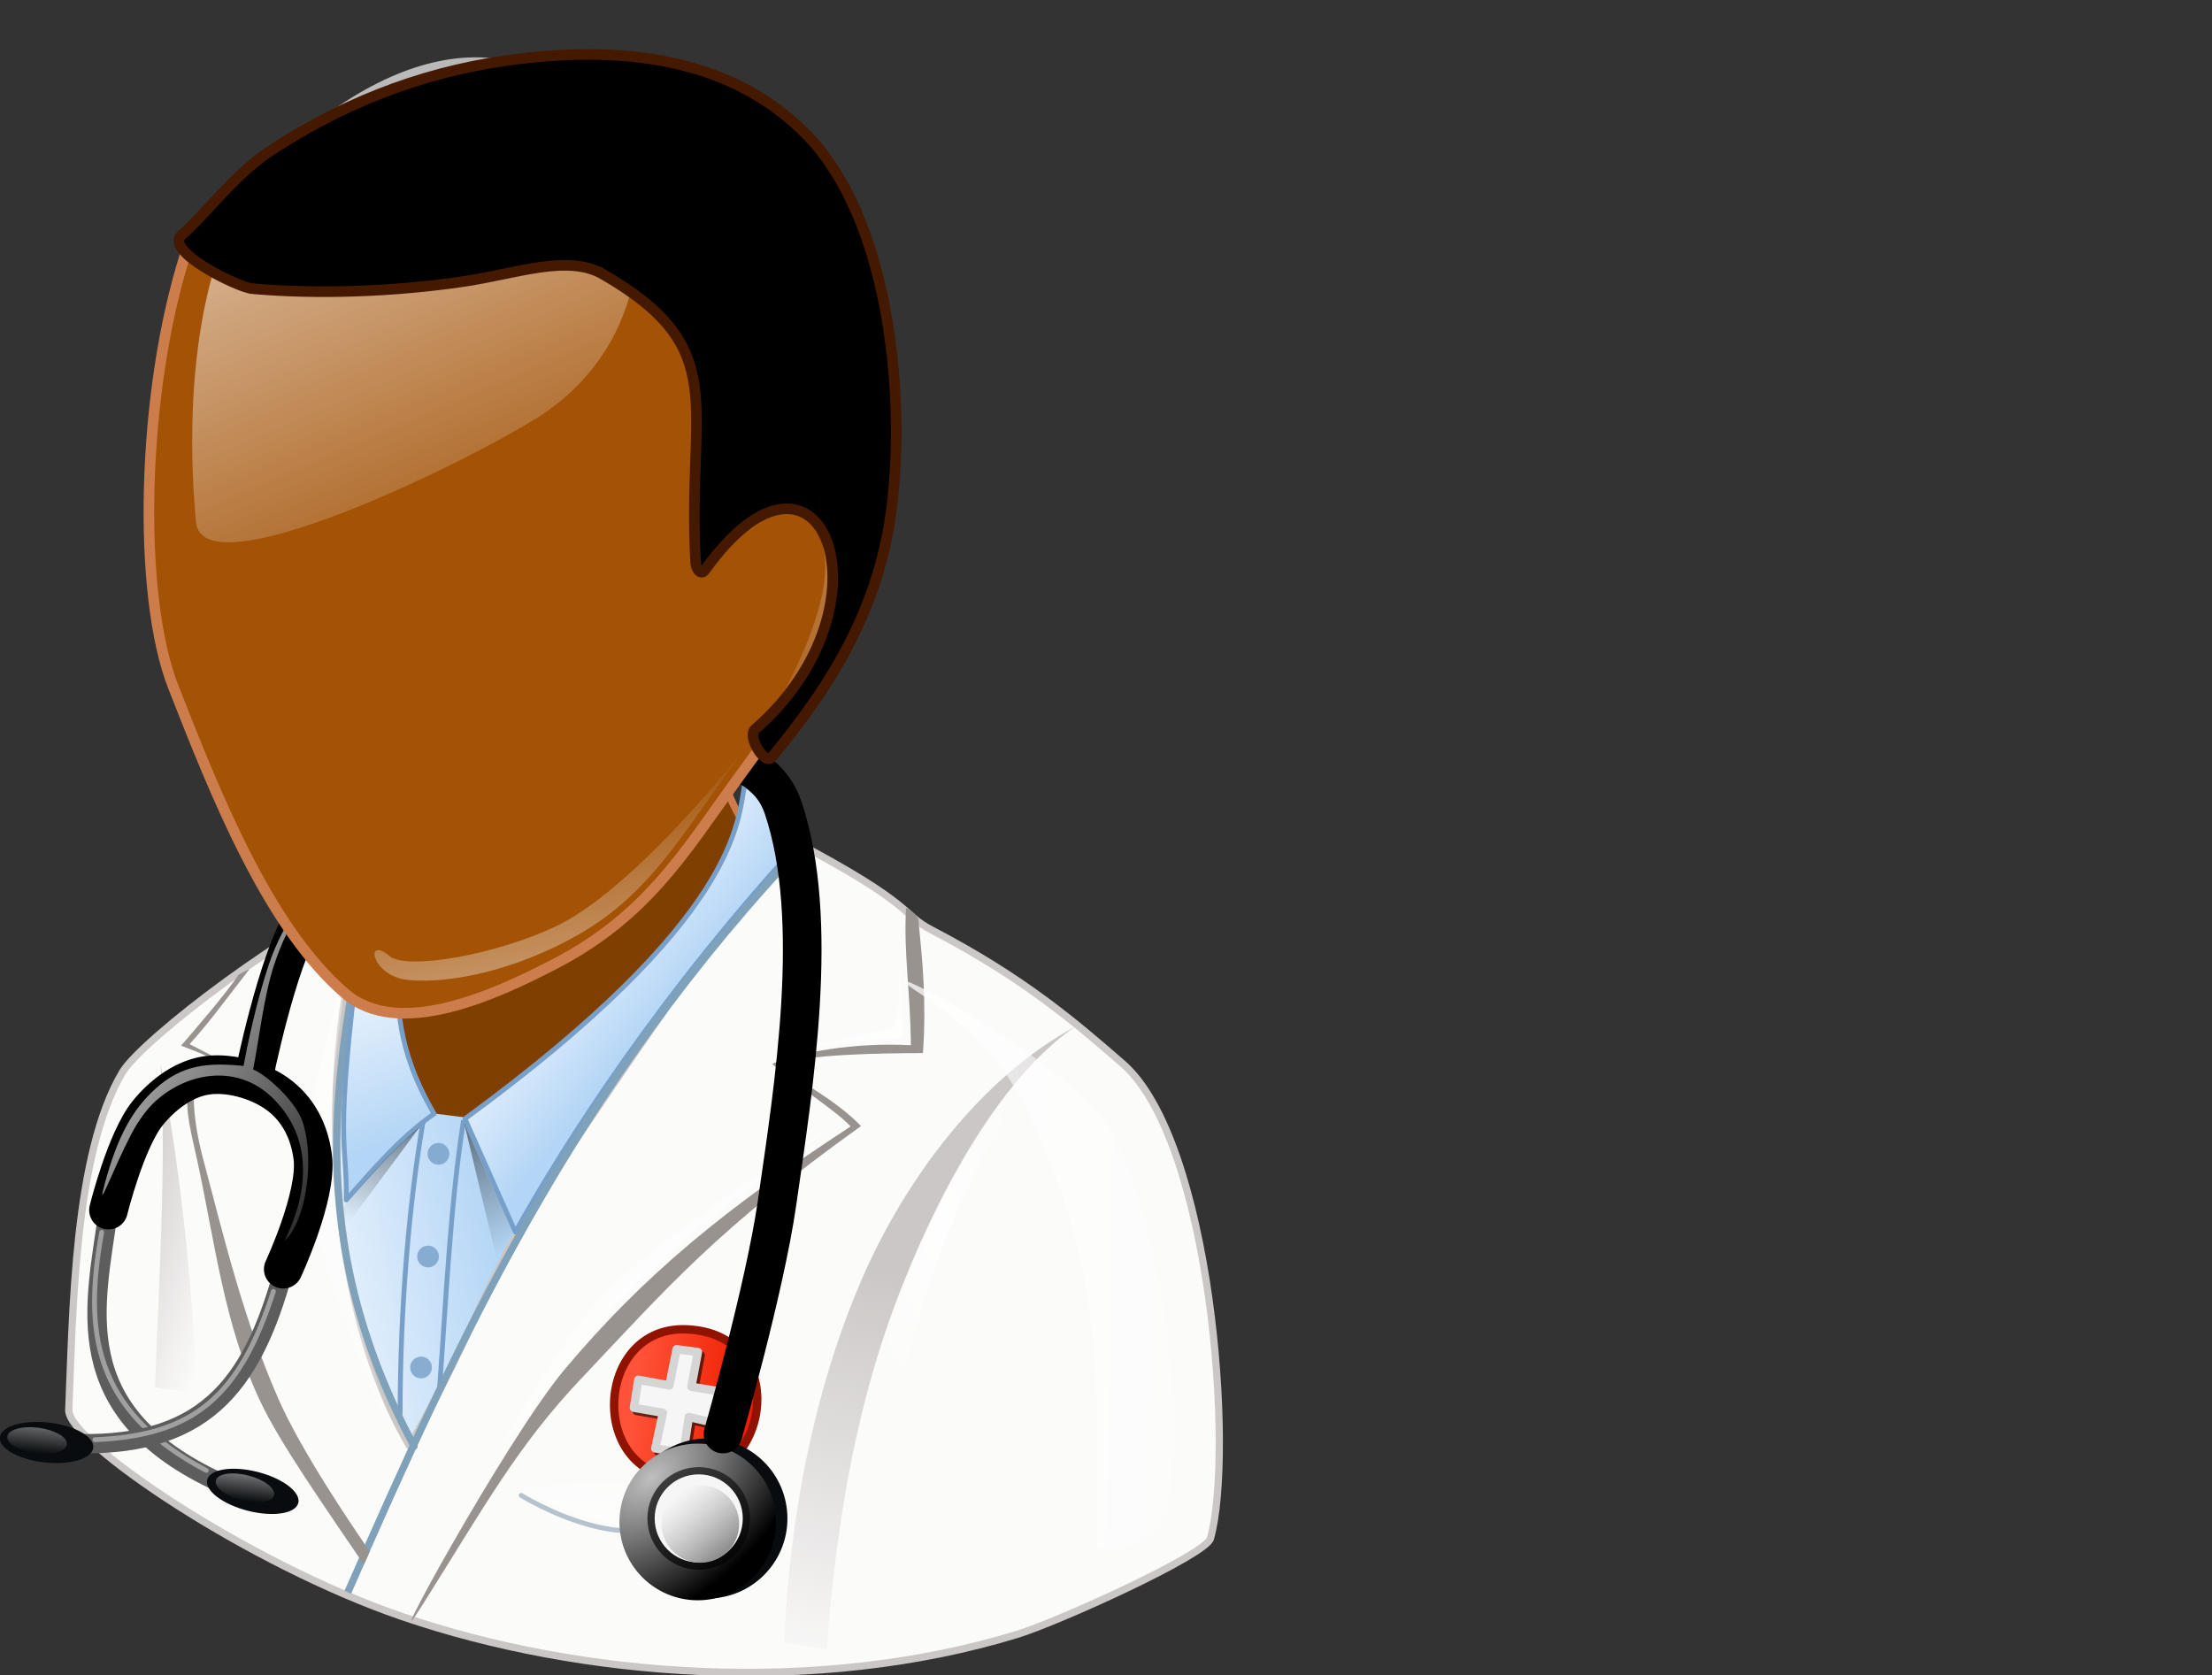 <?xml version="1.0" encoding="UTF-8"?>
<svg viewBox="0 0 313 237" xmlns="http://www.w3.org/2000/svg" xmlns:xlink="http://www.w3.org/1999/xlink">
<rect x="0" y="0" width="313" height="237" fill="#333333" stroke="none"/>
<defs>
<linearGradient id="c">
<stop stop-opacity=".675" offset="0"/>
<stop stop-opacity="0" offset="1"/>
</linearGradient>
<linearGradient id="a">
<stop stop-color="#fff" stop-opacity=".8" offset="0"/>
<stop stop-color="#fff" stop-opacity="0" offset="1"/>
</linearGradient>
<linearGradient id="b">
<stop stop-color="#fff" offset="0"/>
<stop stop-color="#fff" stop-opacity="0" offset="1"/>
</linearGradient>
<linearGradient id="x" x1=".27" x2=".642" y1="-.09" y2=".991" xlink:href="#b"/>
<linearGradient id="y" x1=".777" x2=".397" y1="1.856" y2=".345" xlink:href="#b"/>
<linearGradient id="z" x1="3.589" x2="-.209" y1=".346" y2=".443" xlink:href="#b"/>
<linearGradient id="l" x1=".077" x2=".538" y1="-.093" y2="1.107">
<stop stop-color="#cbc7c6" offset="0"/>
<stop stop-color="#cbc7c6" stop-opacity="0" offset="1"/>
</linearGradient>
<linearGradient id="m" x1=".174" x2=".078" y1=".367" y2="1.057">
<stop stop-color="#cbc7c6" offset="0"/>
<stop stop-color="#cbc7c6" stop-opacity="0" offset="1"/>
</linearGradient>
<radialGradient id="n" cx="254.98" cy="269.76" r="19.628" gradientTransform="matrix(1 0 0 2.041 0 -281.58)" gradientUnits="userSpaceOnUse" xlink:href="#a"/>
<linearGradient id="o" x1="-.23" x2="1.384" y1=".363" y2=".419" xlink:href="#b"/>
<linearGradient id="f" x1=".471" x2=".365" y1=".796" y2=".09">
<stop stop-color="#b3d5f6" offset="0"/>
<stop stop-color="#eff6fd" offset="1"/>
</linearGradient>
<linearGradient id="e" x1=".417" x2=".187" y1=".669" y2=".421">
<stop stop-color="#b3d5f6" offset="0"/>
<stop stop-color="#eff6fd" offset="1"/>
</linearGradient>
<linearGradient id="d" x1=".525" x2="-.009" y1=".512" y2=".648">
<stop stop-color="#b3d5f6" offset="0"/>
<stop stop-color="#eff6fd" offset="1"/>
</linearGradient>
<linearGradient id="g" x1="-.757" x2="1" y1=".143" y2=".882" xlink:href="#a"/>
<linearGradient id="h" x1=".362" x2=".996" y1="1.706" y2="-.416" xlink:href="#a"/>
<linearGradient id="i" x1=".026" x2=".504" y1=".15" y2="1.251" xlink:href="#a"/>
<linearGradient id="j" x1="1.034" x2=".461" y1=".933" y2=".008" xlink:href="#a"/>
<linearGradient id="r" x1=".846" x2=".064" y1="1.016" y2="-.023">
<stop stop-color="#010101" offset="0"/>
<stop stop-color="#434343" offset="1"/>
</linearGradient>
<linearGradient id="s" x1=".815" x2=".217" y1=".837" y2=".12">
<stop stop-color="#909090" offset="0"/>
<stop stop-color="#bababa" stop-opacity="0" offset="1"/>
</linearGradient>
<radialGradient id="q" cx="168.57" cy="301.94" r="14.964" gradientTransform="matrix(2.078 -1.881 1.131 1.25 -496.96 260.94)" gradientUnits="userSpaceOnUse">
<stop stop-color="#bfbfbf" offset="0"/>
<stop offset="1"/>
</radialGradient>
<linearGradient id="u" x1=".03" x2=".588" y1="-.883" y2=".995" xlink:href="#a"/>
<linearGradient id="v" x1=".423" x2=".588" y1="-1.226" y2=".995" xlink:href="#a"/>
<linearGradient id="w" x1=".328" x2="1.192" y1=".016" y2=".99" xlink:href="#a"/>
<linearGradient id="p" x1=".395" x2=".769" y1="-.529" y2=".951" xlink:href="#c"/>
<linearGradient id="t" x1=".673" x2=".283" y1="-.745" y2=".995" xlink:href="#c"/>
<linearGradient id="k" x1=".761" x2=".224" y1=".451" y2=".395">
<stop stop-color="#ef1f00" offset="0"/>
<stop stop-color="#ff5339" offset="1"/>
</linearGradient>
</defs>
<g>
<path transform="translate(0 5.6843e-14)" d="m94.363 92.69c9.724 6.506 2.796 20.918 18.863 31.975 14.874 10.236-15.822 38.352-31.285 46.237-66.975 28.41-11.635-86.019 12.422-78.213z" fill="#7f3f00" fill-rule="evenodd" stroke="#cd7c4b" stroke-width="1.024"/>
<path transform="matrix(.683 0 0 .683 -40.899 -10.363)" d="m130.71 212.92 8.473 2.885 6.851 29.567 12.8 1.623 28.846-18.029 12.259 14.964-30.649 77.523-46.333-6.31 7.752-102.22z" fill="url(#d)" fill-rule="evenodd" stroke-width="1px"/>
<path transform="matrix(.683 0 0 .683 -40.899 -10.363)" d="m74.125 307.28c-0.281 6.526 37.355 31.932 69.071 42.79 36.983 12.662 85.744 16.428 127.36 3.706 8.599-2.629 39.137-16.49 40.095-19.879 4.964-17.558 0.204-82.39-18.194-98.384-9.851-8.564-20.539-17.765-39.519-27.649-6.745-3.513-2.628-4.769-29.316-18.818-16.396 20.234-37.893 52.653-45.515 63.792-17.124 25.027-19.375 37.481-33.374 61.9-23.587-40.307-15.298-107.7-5.527-115.42-18.235 6.918-49.947 31.267-53.933 37.949-10.124 16.972-10.305 50.399-11.148 70.011z" fill="#fbfbfa" fill-rule="evenodd" stroke="#cbc7c6" stroke-linejoin="round" stroke-width="1.5"/>
<path transform="matrix(.683 0 0 .683 -40.899 -10.363)" d="m147.37 347.72c-10.23 16.245 17.215-34.264 29.576-48.953 16.441-19.537 33.163-33.214 59.151-50.228-2.878-3.263-12.424-9.204-16.23-12.988 5.714-2.382 16.886-4.474 28.723-3.84-0.062-10.892-1.541-19.09-0.997-28.429 0.827 0.271 1.748 1.113 2.527 2.168 0.871 8.711 1.727 16.909 0.976 27.884-8.328 0.03-24.798 0.195-30.33 2.516 4.934 3.479 12.366 7.258 17.489 12.612-29.731 21.29-40.156 33.474-57.995 52.345-13.221 13.986-19.814 26.149-32.89 46.913z" fill="#999390" fill-rule="evenodd" stroke-width="1px"/>
<path transform="matrix(.683 0 0 .683 -40.899 -10.363)" d="m150.94 302.85c1.512-20.877 2.259-37.988 4.972-55.582" fill="none" fill-rule="evenodd" stroke="#779fc7" stroke-width="1px"/>
<path transform="matrix(.683 0 0 .683 -40.899 -10.363)" d="m156.21 246.94 10.432 23.456c10.663-19.05 30.277-49.713 60.226-82.163l-12.702-10.593c-1.453 7.528-0.966 27.622-57.956 69.3z" fill="url(#e)" fill-rule="evenodd" stroke="#779fc7" stroke-linecap="round" stroke-linejoin="round" stroke-width="1px"/>
<path transform="matrix(.683 0 0 .683 -40.899 -10.363)" d="m131.94 345.04c11.363-25.912 22.932-51.808 37.529-77.48 15.08-26.522 33.392-52.804 58.048-78.616" fill="none" fill-rule="evenodd" stroke="#7fa2ba" stroke-width="1.5"/>
<path transform="matrix(.683 0 0 .683 -40.899 -10.363)" d="m142.78 308.2c-0.018-22.024 1.876-44.362 4.972-61.956" fill="none" fill-rule="evenodd" stroke="#779fc7" stroke-width="1px"/>
<path transform="matrix(.683 0 0 .683 -40.899 -10.363)" d="m145.67 314.78c-23.743-44.303-15.335-79.048-10.817-106.73" fill="none" fill-rule="evenodd" stroke="#7fa2ba" stroke-linecap="round" stroke-linejoin="round" stroke-width="1.5"/>
<path transform="matrix(.683 0 0 .683 -40.899 -10.363)" d="m131.61 263.76c5.86-6.697 11.628-13.311 18.209-17.848-7.674-13.077-8.091-23.332-7.211-33.082l-8.113-2.434c-5.539 42.866-2.618 41.035-2.885 53.365z" fill="url(#f)" fill-rule="evenodd" stroke="#779fc7" stroke-linecap="round" stroke-linejoin="round"/>
<circle transform="matrix(.683 0 0 .683 -40.899 -10.363)" cx="150.72" cy="254.21" r="2.254" fill="#779fc7" opacity=".8" stroke-linecap="round" stroke-linejoin="round" stroke-width="8"/>
<circle transform="matrix(.683 0 0 .683 -40.899 -10.363)" cx="148.56" cy="275.48" r="2.254" fill="#779fc7" opacity=".8" stroke-linecap="round" stroke-linejoin="round" stroke-width="8"/>
<circle transform="matrix(.683 0 0 .683 -40.899 -10.363)" cx="147.11" cy="298.47" r="2.254" fill="#779fc7" opacity=".8" stroke-linecap="round" stroke-linejoin="round" stroke-width="1.5"/>
<path transform="matrix(.683 0 0 .683 -40.899 -10.363)" d="m131.56 214.37c3.182-14.88-4.926 30.355-3.57 45.511 1.626 18.16 8.067 35.628 13.895 52.905 5.084 15.07-16.693-33.792-18.23-52.14-1.307-15.594 3.083-23.73 7.904-46.276z" fill="url(#g)" fill-rule="evenodd" stroke-width="1px"/>
<path transform="matrix(.683 0 0 .683 -40.899 -10.363)" d="m168.57 323.98c6.637 4.358 17.088 7.217 23.257 7.392 7.816 0.221 18.611-0.245 24.158-5.589 3.946-3.802-51.34-4.38-47.415-1.803z" fill="url(#h)" fill-rule="evenodd" stroke-linecap="round" stroke-linejoin="round" stroke-width="1px"/>
<path transform="matrix(.683 0 0 .683 -40.899 -10.363)" d="m167.85 324.97c4.806 2.841 11.868 6.035 18.479 7.031 6.005 0.904 15.017 0.295 21.003-0.721 4.379-0.744 10.133-3.971 10.096-5.228" fill="none" fill-rule="evenodd" stroke="#b6c2cd" stroke-linecap="round" stroke-linejoin="round" stroke-width="1px"/>
<path transform="matrix(.683 0 0 .683 -40.899 -10.363)" d="m228.52 251.49c-16.252 11.745-28.02 20.877-40.167 33.071-9.293 9.329-34.906 46.231-25.046 30.549 7.128-11.338 13.506-23.46 22.875-33.03 12.087-12.347 57.83-41.786 42.338-30.591z" fill="url(#i)" fill-rule="evenodd" stroke-width="1px"/>
<path transform="matrix(.683 0 0 .683 -40.899 -10.363)" d="m224.95 232.71c4.875-0.969 15.093-4.135 19.426-4.282 1.744-0.059 1.985-10.038 1.713-15.685-0.281-5.825 1.588 17.536 0.541 17.488-6.061-0.279-28.321 3.799-21.679 2.479z" fill="url(#j)" fill-rule="evenodd" stroke-width="1px"/>
<path d="m96.036 209.15c-12.893-0.86-11.776-21.506 1.038-21.058 15.055 0.526 12.018 21.929-1.038 21.058z" fill="url(#k)" stroke="#901300" stroke-linecap="round" stroke-linejoin="round" stroke-width="1.186"/>
<path transform="matrix(.683 0 0 .683 -40.899 -10.363)" d="m93.162 235.68c1.024 17.262 0.145 35.988-1.179 66.881l8.76 1.348c-1.564-31.88-4.497-51.145-7.581-68.229z" fill="url(#l)" fill-rule="evenodd" stroke-width="1px"/>
<path transform="matrix(.683 0 0 .683 -40.899 -10.363)" d="m282.52 227.93c-18.899 10.242-34.996 30.906-44.432 53.038-11.574 27.148-15.074 56.173-15.711 74.49l8.76 1.348c1.605-20.48 4.792-46.934 14.81-73.055 7.555-19.698 20.343-44.597 36.572-55.821z" fill="url(#m)" fill-rule="evenodd" stroke-width="1px"/>
<path transform="matrix(.683 0 0 .683 -40.899 -10.363)" d="m246.3 308.79c0.698-12.13 5.985-29.056 11.119-40.937 5.517-12.768 9.409-19.467 19.71-34.03 5.182-7.326-2.444 0.334-10.694 11.643-4.755 6.519-9.718 14.812-12.555 20.702-6.692 13.895-12.093 30.456-13.309 42.285-0.196 1.903 5.618 2.246 5.728 0.337z" fill="url(#n)" fill-rule="evenodd" stroke-width="1px"/>
<path transform="matrix(.683 0 0 .683 -40.899 -10.363)" d="m249.92 220.62c18.01 12.035 21.723 21.5 27.398 35.26 10.219 24.778 10.216 45.931 9.768 79.813 4.85 2.604 12.254-2.49 14.771-7.386 4.214-30.673-4.209-63.612-10.959-77.43-7.717-15.797-55.596-40.026-40.978-30.257z" fill="url(#o)" fill-rule="evenodd" stroke-width="1px"/>
<path d="m96.122 191.36-1.017 5.124-4.397-0.808-0.624 3.966 4.108 0.71-1.085 5.044 3.966 0.624 0.789-5.069 4.016 0.926 0.815-4.471-4.477-0.741 0.925-4.909-3.018-0.397z" fill="none" fill-rule="evenodd" stroke="#000" stroke-linejoin="round" stroke-opacity=".58" stroke-width="1.186px"/>
<path d="m95.738 190.91-1.017 5.124-4.397-0.808-0.624 3.966 4.108 0.71-1.085 5.044 3.966 0.624 0.789-5.069 4.016 0.926 0.815-4.471-4.478-0.741 0.925-4.909-3.018-0.397z" fill="#f6f6f6" fill-rule="evenodd" stroke="#d5d5d5" stroke-linejoin="round" stroke-width="1.186px"/>
<path transform="matrix(.683 0 0 .683 -40.899 -10.363)" d="m136.48 336.6c-3.29-4.85-14.066-20.501-19.011-31.826-7.141-16.353-11.037-32.611-15.591-49.864-1.119-4.242-2.125-9.865-1.785-14.234 2.004-1.49 3.616-1.426 7.541-4.496-3.316-2.208-5.825-3.3-8.473-4.687 4.296-4.774 6.603-8.088 12.385-15.525-0.905 0.347-1.185 0.568-2.207 1.095-2.697 4.066-9.138 11.482-11.95 14.739 3.196 1.222 6.262 2.328 9.165 4.356-3.87 2.283-6.238 3.734-7.67 4.318-0.838 4.352 0.75 10 1.803 14.839 3.759 17.274 5.566 34.091 13.077 50.094 4.086 8.706 13.455 22.012 21.495 33.878 0.359-0.669 0.823-1.793 1.221-2.689z" fill="#999390" fill-rule="evenodd" stroke-width="1px"/>
<path transform="matrix(.683 0 0 .683 -40.899 -10.363)" d="m105.66 322.4c-32.452-14.829-25.976-36.87-23.329-56.472" fill="none" fill-rule="evenodd" stroke="#5d5d5d" stroke-width="4"/>
<path transform="matrix(.683 0 0 .683 -40.899 -10.363)" d="m102.62 319.8c-23.765-12.492-25.292-29.356-21.672-49.335" fill="none" fill-rule="evenodd" stroke="#fff" stroke-linecap="round" stroke-linejoin="round" stroke-opacity=".417" stroke-width="1px"/>
<path transform="matrix(.683 0 0 .683 -40.899 -10.363)" d="m76.081 314.24c27.403 0.585 36.724-13.464 43.088-37.86" fill="none" fill-rule="evenodd" stroke="#5d5d5d" stroke-width="4"/>
<circle transform="matrix(.683 0 0 .683 -40.899 -10.363)" cx="206.43" cy="329.75" r="16.586" fill="#090c0e" stroke-linecap="round" stroke-linejoin="round" stroke-width="1.5"/>
<circle transform="matrix(.683 0 0 .683 -40.899 -10.363)" cx="204.44" cy="330.47" r="16.226" fill="url(#q)" stroke-linecap="round" stroke-linejoin="round" stroke-width="1.5"/>
<circle transform="matrix(.683 0 0 .683 -40.899 -10.363)" cx="204.64" cy="329.74" r="9.88" fill="#f6f6f6" stroke="url(#r)" stroke-linecap="round" stroke-linejoin="round" stroke-width="1.5"/>
<circle transform="matrix(.683 0 0 .683 -40.899 -10.363)" cx="204.99" cy="330.89" r="8.031" fill="url(#s)" stroke-linecap="round" stroke-linejoin="round" stroke-width="1.5"/>
<path transform="matrix(.683 0 0 .683 -40.899 -10.363)" d="m209.67 312.26s8.63-30.103 11.178-47.776c3.479-24.139 9.118-58.796 1.262-82.03-2.75-8.132-10.457-9.735-10.457-9.735" fill="none" fill-rule="evenodd" stroke="#000" stroke-linecap="round" stroke-linejoin="round" stroke-width="8"/>
<path transform="matrix(.683 0 0 .683 -40.899 -10.363)" d="m129.78 198.82s-4.841 3.039-6.884 6.374c-5.708 9.318-10.453 33.145-10.453 33.145" fill="none" fill-rule="evenodd" stroke="#000" stroke-linecap="round" stroke-linejoin="round" stroke-width="8"/>
<path transform="matrix(.683 0 0 .683 -40.899 -10.363)" d="m118.56 278.11s7.138-15.268 6.119-23.202c-0.683-5.322-3.004-9.993-7.363-13.122-4.076-2.925-10.412-4.704-15.329-3.706-4.505 0.914-8.569 4.086-11.473 7.649-4.576 5.615-8.159 20.142-8.159 20.142" fill="none" fill-rule="evenodd" stroke="#000" stroke-linecap="round" stroke-linejoin="round" stroke-width="8"/>
<ellipse transform="matrix(.679 .076 -.076 .679 -40.899 -10.363)" cx="103.99" cy="304.22" rx="9.735" ry="4.147" fill="#090c0e" stroke-linecap="round" stroke-linejoin="round" stroke-width="8"/>
<ellipse transform="matrix(.662 .169 -.169 .662 -40.899 -10.363)" cx="188.87" cy="286.2" rx="9.735" ry="4.147" fill="#090c0e" stroke-linecap="round" stroke-linejoin="round" stroke-width="8"/>
<ellipse transform="matrix(.662 .169 -.169 .662 -40.899 -10.363)" cx="187.12" cy="285.9" rx="6.221" ry="2.65" fill="url(#u)" stroke-linecap="round" stroke-linejoin="round" stroke-width="8"/>
<ellipse transform="matrix(.677 .091 -.091 .677 -40.899 -10.363)" cx="108.73" cy="301.76" rx="6.221" ry="2.65" fill="url(#v)" stroke-linecap="round" stroke-linejoin="round" stroke-width="8"/>
<path transform="matrix(.683 0 0 .683 -40.899 -10.363)" d="m92.126 240.69c5.373-4.84 10.623-5.475 18.209-4.687 0.586-3.215 2.536-12.974 5.259-21.084 3.004-8.948 9.688-17.476 6.279-11.187-2.422 4.469-3.415 6.11-5.116 11.066-2.206 6.427-3.337 16.637-4.439 21.926 2.659 1.058 8.617 6.37 10.127 10.531 2.584 7.122 1.167 19.267-2.85 24.158-3.803 4.63 11.101-15.025-3.438-28.973-6.93-6.649-17.126-5.403-24.053 0.849-1.408 1.271-3.343 3.595-5.084 6.95-3.883 7.483-7.312 17.056-5.394 9.983 2.671-9.849 5.848-15.342 10.5-19.532z" fill="url(#w)" fill-rule="evenodd" stroke-width="1px"/>
<path transform="matrix(.683 0 0 .683 -40.899 -10.363)" d="m79.548 313.43c20.458-0.833 30.008-8.952 36.97-30.723" fill="none" fill-rule="evenodd" stroke="#fff" stroke-linecap="round" stroke-linejoin="round" stroke-opacity=".417" stroke-width="1px"/>
<path d="m26.273 35.836c-6.277 19.628-6.891 48.264-1.756 61.345 5.79 14.751 13.324 33.98 24.344 43.41 7.508 6.425 21.005 0.301 29.77-4.264 12.887-6.712 18.282-15.824 25.304-25.534 7.817-10.809 16.92-22.375 18.173-35.656 1.418-15.027-3.443-31.519-12.652-43.477-7.534-9.783-19.413-18.456-31.745-19.093-17.505-0.905-46.456 7.691-51.438 23.269z" fill="#a35206" fill-rule="evenodd" stroke="#cd7c4b" stroke-linecap="round" stroke-linejoin="round" stroke-width="1.5"/>
<path d="m27.744 73.895c-1.701-17.79 0.106-41.139 11.647-52.011 42.262-39.514 68.259 16.483 37.046 36.975-11.205 7.057-47.767 24.725-48.693 15.036z" fill="url(#x)" fill-rule="evenodd" stroke-width="1px"/>
<path transform="matrix(.683 0 0 .683 -40.899 -10.363)" d="m140.57 213.23c-5.217-4.355-3.787 4.188 3.833 4.956 8.329 0.84 22.199-1.845 35.477-9.483 16.149-9.29 22.665-23.212 37.405-42.646 9.927-13.09-20.922 30.805-42.17 40.978-12.379 5.927-30.95 9.196-34.546 6.194z" fill="url(#y)" fill-rule="evenodd" stroke-width="1px"/>
<path transform="matrix(.683 0 0 .683 -40.899 -10.363)" d="m215.53 124.95c4.125-3.71 8.602-4.173 10.166-3.179 15.724 9.992-10.185 46.028-3.533 38.723 11.062-12.146 21.896-45.609 0.789-42.749-4.559 0.618-8.768 8.415-7.423 7.205z" fill="url(#z)" fill-rule="evenodd" stroke-width="1px"/>
<path d="m85.381 38.831c18.232 10.583 11.78 18.271 13.053 40.74 0.049 0.872 0.702 1.954 1.332 1.075 16.424-22.929 27.311 4.985 7.071 22.553-1.148 0.997 1.381 5.139 2.357 3.962 8.976-10.833 15.445-21.692 17.083-36.152 1.847-16.311-0.774-40.182-11.995-51.799-11.045-11.435-27.17-12.821-42.653-10.64-12.819 1.806-24.066 6.561-33.778 13.045-4.56 3.045-9.679 9.626-12.07 11.566-2.807 2.278 7.923 7.482 9.88 7.659 9.098 0.822 19.911 0.463 29.855-0.997 7.627-1.12 14.821-3.938 19.865-1.01z" fill-rule="evenodd" stroke="#451900" stroke-width="1.5"/>
<path d="m65.688 158.94 4.658 19.478 2.223-4.023-6.881-15.456z" fill="url(#p)" fill-rule="evenodd" stroke-width="1px"/>
<path d="m59.411 159.44c-4.339 3.64-7.729 7.651-10.862 11.33l0.369 2.788 10.493-14.119z" fill="url(#t)" fill-rule="evenodd" stroke-width="1px"/>
</g>
</svg>
